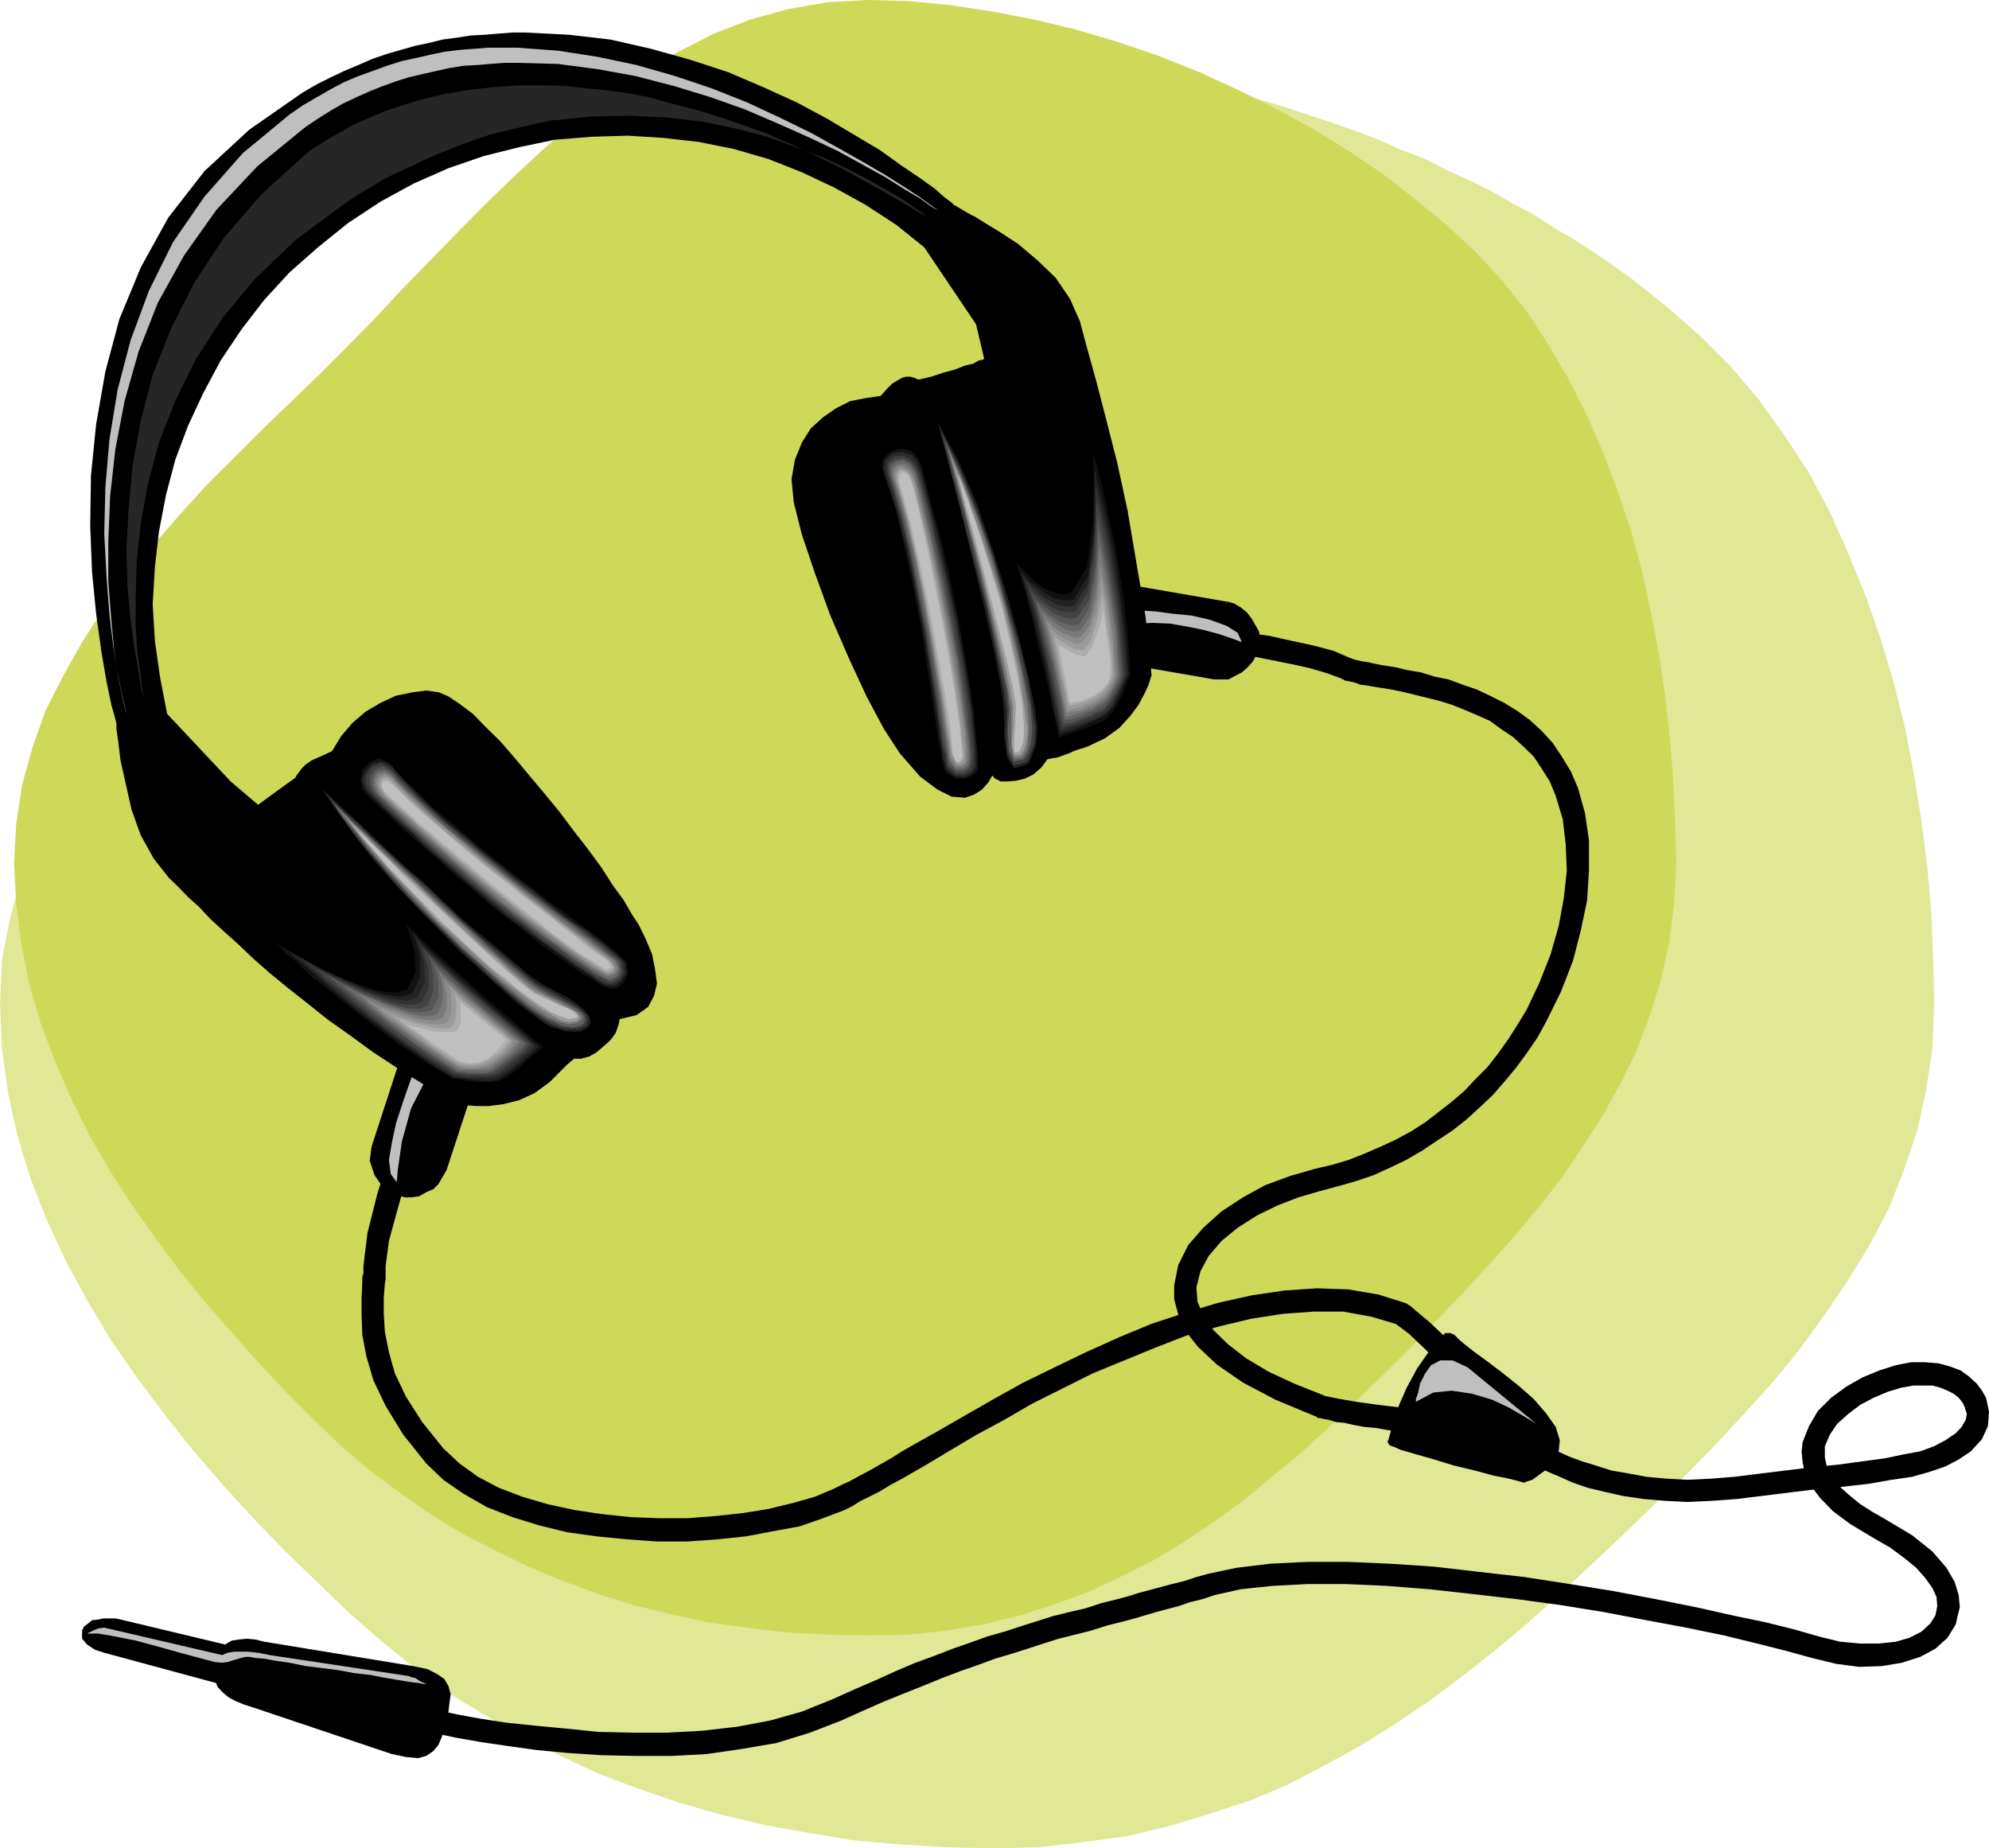 <svg height="480" viewBox="0 0 387.36 360" width="516.48" xmlns="http://www.w3.org/2000/svg"><path style="fill:#e0e896" d="m297.206 600.945 9.144-.216 8.712-1.008 8.496-1.152 8.28-2.016 7.848-2.376 7.704-2.52 7.488-3.168 7.128-3.744 6.84-3.744 6.912-4.32 6.696-4.536 6.336-4.752 6.48-5.112 6.336-5.328 6.12-5.544 6.12-5.688 6.12-5.76 6.12-5.904 6.048-5.688 5.976-6.12 5.688-6.12 5.544-6.12 5.112-6.264 4.896-6.768 4.536-6.696 4.176-6.84 3.744-7.128 2.952-7.488 2.592-7.704 1.728-7.848 1.224-8.28.36-8.496-.216-8.856-.36-8.856-.792-9.072-1.152-9.072-1.44-8.856-1.728-9.072-2.16-8.64-2.592-8.712-2.952-8.424-3.384-8.28-3.528-7.92-4.104-7.704-4.752-7.272-4.968-6.912-5.472-6.48-5.904-5.904-3.168-2.808-3.168-2.736-3.384-2.736-3.528-2.808-3.528-2.52-3.744-2.592-3.96-2.592-3.96-2.304-3.96-2.592-4.104-2.16-4.176-2.376-4.32-2.16-4.32-1.944-4.32-2.232-4.536-1.728-4.536-2.016-4.536-1.728-4.536-1.584-4.752-1.584-4.752-1.584-4.68-1.368-4.752-1.224-4.752-1.152-4.752-1.008-4.68-.936-4.752-.792-4.896-.792-4.752-.648-4.752-.36-4.752-.36-4.536-.216h-4.608l-9.288.36-8.856 1.584-8.496 2.16-8.28 2.952-8.064 3.744-7.704 4.392-7.488 4.896-7.344 5.112-7.056 5.76-6.912 5.904-6.696 6.12-6.696 6.264-6.336 6.336-6.264 6.12-6.336 6.12-6.12 5.904-6.12 5.688-6.48 5.904-6.552 5.976-6.264 6.048-6.552 6.12-6.048 6.336-6.12 6.48-5.76 6.552-5.328 6.696-4.896 7.056-4.32 7.128-3.744 7.488-2.952 7.704-2.232 8.064-1.584 8.208-.36 8.496.36 8.64 1.224 8.712 1.8 8.28 2.52 8.28 3.168 8.064 3.744 8.064 4.176 7.704 4.464 7.488 5.184 7.488 5.328 7.128 5.472 6.912 5.904 6.84 5.976 6.552 6.048 6.264 6.336 6.12 6.12 5.904 6.336 5.544 6.264 5.112 6.696 4.968 7.128 4.32 7.128 4.176 7.488 3.744 7.488 3.528 7.848 2.952 7.92 2.736 8.28 2.376 8.496 2.016 8.424 1.512 8.712 1.44 8.856.792 9.072.576z" transform="translate(-103.958 -240.945)"/><path style="fill:#ced859" d="m272.942 559.473 7.848-.144 7.488-.792 7.344-1.224 6.984-1.728 6.696-2.16 6.552-2.376 6.264-2.952 6.336-3.168 5.904-3.528 5.904-3.96 5.76-4.176 5.472-4.536 5.544-4.536 5.328-4.896 5.328-5.112 5.328-5.184 5.328-5.256 5.112-5.328 5.112-5.328 5.112-5.544 4.968-5.544 4.752-5.688 4.536-5.688 4.104-6.12 3.96-6.12 3.528-6.336 3.168-6.48 2.592-6.912 2.16-6.912 1.584-7.272.936-7.416.432-7.92-.216-8.064-.36-8.064-.648-8.28-.936-8.28-1.224-8.28-1.584-8.136-1.728-8.064-2.16-7.848-2.592-7.704-2.952-7.704-3.168-7.272-3.528-6.912-3.96-6.696-4.104-6.336-4.752-5.904-5.112-5.544-5.544-5.112-5.904-4.896-6.336-4.968-6.696-4.536-6.912-4.32-7.272-3.96-7.488-3.744-7.704-3.528-7.92-3.168-8.064-2.736-8.064-2.376-8.064-1.944-8.208-1.584-8.136-1.224-8.064-.792-8.064-.216-7.92.432-7.704 1.368-7.272 2.016-7.056 2.736-6.912 3.528-6.696 3.96-6.552 4.32-6.264 4.968-6.12 5.112-5.904 5.472-5.76 5.544-5.688 5.76-5.544 5.688-5.544 5.688-5.328 5.76-5.256 5.328-5.328 5.328-5.544 5.328-5.544 5.328-5.472 5.472-5.544 5.544-5.328 5.904-5.112 5.904-4.968 5.904-4.536 6.336-4.104 6.336-3.744 6.696-3.384 6.696-2.52 7.056-2.016 7.344-1.152 7.488-.432 7.848.432 8.064 1.008 7.632 1.512 7.704 2.232 7.704 2.736 7.272 3.168 7.272 3.528 7.128 3.96 6.912 4.32 6.696 4.752 6.696 4.68 6.336 4.968 6.12 5.328 6.048 5.112 5.76 5.328 5.688 5.328 5.328 5.328 5.112 5.544 4.752 5.904 4.32 5.904 4.176 6.12 3.744 6.48 3.312 6.48 3.168 6.768 2.808 6.84 2.52 6.912 2.16 7.344 1.8 7.272 1.584 7.488 1.008 7.704.936 7.848.432z" transform="translate(-103.958 -240.945)"/><path style="fill:#000" d="m348.182 366.729-.432 1.44-.576 1.152-.792 1.008-.936.792-1.224.576-1.152.576h-2.592l-26.208-4.536-1.368-.36-1.224-.648-.936-.72-.792-1.008-.648-1.224-.576-1.152v-2.592l.432-1.368.576-1.152.792-1.008 1.008-.792 1.152-.576 1.152-.576h2.592l26.208 4.536 1.368.36 1.224.576 1.008.792.72 1.008.648 1.152.576 1.224v1.152z" transform="translate(-103.958 -240.945)"/><path style="fill:#000" d="M340.478 373.28h2.736l1.44-.791 1.152-.576 1.152-1.008 1.008-1.152.792-1.44.432-1.584h-2.016l-.36 1.224-.432 1.008-.576.792-.792.576-1.152.576-1.008.36h-2.376zm-26.208-4.535 26.208 4.536v-2.016l-26.208-4.536z" transform="translate(-103.958 -240.945)"/><path style="fill:#000" d="M307.79 360.033v2.808l.72 1.368.648 1.152.936 1.224 1.224.936 1.368.792 1.584.432v-2.016l-1.224-.36-.936-.36-.792-.648-.576-.792-.648-1.152-.36-1.008v-2.376zm0 0h1.944zm8.64-6.48h-2.736l-1.368.792-1.224.576-1.152 1.008-1.008 1.152-.792 1.368-.36 1.584h1.944l.36-1.152.432-1.008.576-.792.792-.576 1.152-.576 1.008-.432h2.376z" transform="translate(-103.958 -240.945)"/><path style="fill:#000" d="M342.854 358.089h-.216l-26.208-4.536v1.944l26.208 4.536h-.216z" transform="translate(-103.958 -240.945)"/><path style="fill:#000" d="M349.19 366.729v-2.736l-.792-1.368-.648-1.152-.936-1.224-1.224-1.008-1.368-.792-1.368-.36-.432 1.944 1.44.432.936.36.792.648.648.792.576 1.152.36 1.008v2.304zm0 0h-2.016z" transform="translate(-103.958 -240.945)"/><path style="fill:#000" d="m337.958 367.377 2.52.36 3.528.432 3.744.576 3.96.792 3.96.792 3.528.792 3.168.936 2.16.792.576.216.792.432.792.144 1.008.216 1.152.432 1.224.144 1.152.216 1.368.216 2.232.36 2.16.432 2.376.576 2.304.576 2.376.576 2.592.792 2.52 1.008 2.376 1.008 2.592 1.152 2.16 1.584 2.376 1.584 1.944 1.8 2.016 1.944 1.584 2.376 1.584 2.52 1.152 2.808 1.368 4.536.576 4.896.216 5.112-.576 5.328-1.008 5.472-1.584 5.544-2.16 5.472-2.52 5.328-1.8 2.952-1.8 2.808-1.944 2.736-2.016 2.592-2.304 2.304-2.232 2.376-2.52 2.16-2.592 2.016-2.52 1.944-2.808 1.8-2.952 1.584-2.952 1.368-3.168 1.368-3.096 1.224-3.168.936-3.384.792-4.752 1.368-4.896 1.8-4.32 2.376-4.176 2.736-3.528 3.168-2.952 3.384-1.944 3.888-.792 3.96v2.736l.792 2.952 1.368 3.168 2.52 3.168 3.6 3.384 5.112 3.528 6.264 3.312 8.136 3.384.144.216h.432l.576.144 1.224.216 1.368.432 1.584.144 1.944.432 1.944.36 2.376.216 2.376.432 2.592.144h8.064l2.736-.144 2.592-.432 2.592-.576-1.008-4.176-4.968.792-4.896.216-5.112-.216-4.752-.576-4.176-.576-3.312-.576-2.16-.432-.792-.144h.216l-5.976-2.376-5.112-2.376-4.32-2.592-3.528-2.736-2.808-2.736-1.944-2.808-1.152-2.736-.216-2.736.792-3.168 1.584-2.952 2.52-2.952 3.168-2.592 3.744-2.376 3.96-1.944 4.104-1.584 4.176-1.224 3.528-.936 3.528-1.008 3.384-1.152 3.168-1.44 3.168-1.512 3.096-1.8 3.024-2.016 2.952-1.944 2.736-2.16 2.592-2.376 2.52-2.376 2.376-2.736 2.16-2.592 2.16-2.952 2.016-2.952 1.728-3.168 2.808-5.688 2.376-6.12 1.512-5.904 1.224-5.832.36-5.904v-5.76l-.792-5.328-1.368-4.896-1.368-3.168-1.8-2.952-1.728-2.592-2.16-2.376-2.376-2.16-2.376-1.728-2.592-1.584-2.736-1.368-2.592-1.224-2.736-.936-2.736-1.008-2.808-.576-2.52-.792-2.592-.432-2.376-.576-2.376-.36-1.152-.216-1.008-.216-.936-.216-1.008-.144-1.008-.216-.792-.216-.576-.216-.36-.144-2.808-1.224-3.744-1.008-4.32-.936-4.536-1.008-4.32-.576-3.744-.576-2.952-.432-1.584-.216z" transform="translate(-103.958 -240.945)"/><path style="fill:#bfbfbf" d="M325.862 359.889h.792l2.376.144 3.168.432 3.744.36 3.528.792 3.384 1.224 2.16 1.368.792 1.8-.576-.216-1.584-.576-2.376-.792-2.952-.792-3.168-.648-3.312-.576-3.384-.144-2.736.144-2.016.432-.936-.216v-.36l.36-.648.792-.576 1.008-.576.792-.432z" transform="translate(-103.958 -240.945)"/><path style="fill:#000" d="m181.43 472.785 1.368.36h1.224l1.368-.216 1.152-.576 1.224-.576.792-.792.792-1.152.576-1.224 8.28-25.2.36-2.592-.576-2.592-1.584-1.944-2.376-1.368-1.368-.432h-1.152l-1.368.432-1.224.36-1.152.648-.792.936-.792 1.008-.576 1.152-8.28 25.488-.432 2.52.792 2.376 1.368 1.944z" transform="translate(-103.958 -240.945)"/><path style="fill:#000" d="m188.918 468.393-.36 1.008-.792 1.008-.576.576-1.008.576-1.008.432-1.152.144h-1.224l-1.152-.36-.432 1.944 1.584.432h1.224l1.584-.216 1.368-.792 1.368-.576 1.008-1.008.792-1.368.792-1.368zm8.28-25.2-8.28 25.2 2.016.432 8.28-25.272z" transform="translate(-103.958 -240.945)"/><path style="fill:#000" d="m193.886 435.92 1.944 1.153 1.368 1.584.432 2.16-.432 2.376 2.016.36.36-2.736-.792-2.952-1.728-2.376-2.808-1.584z" transform="translate(-103.958 -240.945)"/><path style="fill:#000" d="m193.886 435.92.144-1.007.216-1.008z" transform="translate(-103.958 -240.945)"/><path style="fill:#000" d="m186.542 439.233.432-1.008.792-.72.576-.792 1.008-.432.936-.36 1.224-.432h1.152l1.224.432.36-2.016-1.584-.36h-1.152l-1.584.36-1.368.432-1.368.792-1.008 1.152-.792 1.224-.792 1.368zm-8.28 25.416 8.28-25.416-1.944-.36-8.28 25.416z" transform="translate(-103.958 -240.945)"/><path style="fill:#000" d="m181.646 471.777-1.944-1.152-1.224-1.584-.576-2.016.36-2.376-1.944-.36-.36 2.736.936 2.808 1.584 2.304 2.736 1.584z" transform="translate(-103.958 -240.945)"/><path style="fill:#000" d="m181.646 471.777-.216 1.008-.216.936z" transform="translate(-103.958 -240.945)"/><path style="fill:#000" d="m180.494 463.857-1.008 3.168-2.016 6.336-1.944 7.704-.792 6.48v1.368l-.216.792v1.008l-.144 2.952v3.312l.144 3.96.792 4.176 1.368 4.68 2.376 4.968 3.384 5.544 4.536 5.688 3.312 3.168 3.96 2.736 4.536 2.592 4.968 1.944 5.112 1.584 5.544 1.368 5.688.792 5.904.576 5.904.432h5.904l5.976-.432 5.472-.576 5.328-1.008 5.112-.936 4.536-1.584 4.176-1.584 1.584-.792 1.584-1.008 1.944-.936 1.944-1.008 2.016-1.224 2.16-1.152 2.376-1.368 2.376-1.368 4.68-2.808 4.968-2.952 5.472-2.952 5.472-3.168 5.904-2.952 5.904-2.952 6.12-2.52 6.336-2.592 6.12-2.376 6.336-1.728 6.048-1.44 6.12-.936 5.904-.432h5.76l5.544 1.008 5.328 1.584-.648-.216 2.592 1.944 2.952 2.808 3.384 3.312 3.312 3.6 3.168 3.888 2.52 3.96 1.584 3.96.648 3.528 4.32.216-.792-5.112-2.376-5.328-3.384-4.968-3.888-4.68-3.96-4.176-3.528-3.312-2.592-2.16-1.152-1.008-.432-.216-.216-.216-5.472-1.728-5.904-1.008-6.12-.216-6.336.432-6.336.936-6.48 1.44-6.48 1.944-6.552 2.16-6.264 2.592-6.552 2.952-6.12 2.952-6.048 2.952-5.688 3.168-5.544 3.168-5.112 2.952-4.896 2.736-2.376 1.368-2.16 1.368-2.16 1.224-2.016 1.152-1.944 1.008-1.8 1.008-1.584.72-1.584.792-3.744 1.584-4.32 1.224-4.752 1.152-4.896.792-5.328.576-5.544.432h-5.472l-5.544-.216-5.544-.576-5.328-.792-5.328-1.152-4.896-1.44-4.536-1.728-4.104-2.16-3.6-2.592-3.168-2.952-4.104-5.112-3.168-4.968-2.16-4.536-1.152-4.104-.792-3.96-.216-3.528v-3.168l.216-2.736.144-.792v-2.592l.648-4.896 1.728-6.336 1.8-6.336 1.584-4.536z" transform="translate(-103.958 -240.945)"/><path style="fill:#bfbfbf" d="m184.382 450.249-.36.792-.792 2.232-1.008 2.952-1.152 3.528-.792 3.744-.576 3.384.36 2.736 1.152 1.584.216-2.376.792-5.544 1.8-6.48 2.736-5.328 1.224-1.584.36-.792-.36-.36-.648.144-.936.432-1.008.36-.792.432z" transform="translate(-103.958 -240.945)"/><path style="fill:#000" d="m294.038 304.089 1.584 6.696-.216.216-.792.144-1.152.648-1.584.36-2.016.792-2.16.576-2.376.792-2.52.576-.792-.36-.792-.216h-.792l-.792.216-1.008.576-.936.576-1.008 1.008-1.224 1.368-2.952.432-2.952.576-2.736 1.368-2.592 1.8-2.376 2.16-1.728 2.736-1.368 3.384-.648 3.744.432 4.536 1.584 6.264 2.52 7.488 3.024 8.28 3.528 8.136 3.528 7.632 3.384 6.336 3.096 4.752 3.96 4.536 3.384 2.52 2.736 1.368 2.592.216 1.728-.576 1.584-1.008 1.224-1.368.792-1.368.504.576 1.152.576h1.368l1.584-.144 1.8-.432 1.584-.792 1.584-1.368 1.152-1.584 1.008-.216 1.008-.144 1.152-.432 1.008-.36.936-.432 1.008-.36.792-.216 1.008-.36 3.312-1.584 2.808-2.016 2.16-2.376 1.584-2.16 1.152-2.16.792-1.728.432-1.44.144-.36-1.152-11.232-1.8-10.656-1.728-10.224-2.016-9.288-2.16-8.496-1.944-7.488-1.8-6.48-1.368-5.112-1.944-4.392-2.808-4.104-3.528-3.384-3.744-3.168-3.528-2.304-2.952-1.8-1.944-1.224-.792-.36-3.312-1.944-.432-.432-1.368-1.008-1.944-1.728-3.024-2.16-3.528-2.376-4.104-2.952-4.968-2.952-5.328-3.168-5.904-3.168-6.48-2.952-6.912-2.952-7.272-2.376-7.704-2.16-7.92-1.8-8.064-.936-8.496-.432h-2.52l-2.808.216-2.52.216-2.808.144-2.736.432-2.736.36-2.592.648-2.736.576-2.808.792-2.736.792-2.736.936-2.808 1.224-2.736 1.152-2.592 1.224-2.736 1.368-2.736 1.584-10.44 7.272-8.712 8.064-7.056 9.072L131.39 293l-4.176 10.08-2.736 10.224-1.8 10.296-1.008 10.008-.144 9.72.36 9.072.792 8.064 1.008 7.272 1.008 5.904.936 4.536.792 2.808.216.936v1.008l.36 2.592.432 3.528 1.008 4.536 1.152 5.112 1.8 4.968 2.52 4.536 2.952 3.744 1.8 1.728 1.944 2.016 2.16 1.944 2.232 2.376 2.52 2.304 2.808 2.52 2.952 2.808 3.096 2.736 3.6 2.952 3.744 2.952 3.96 3.168 4.464 3.168 4.536 3.312 5.184 3.384 5.328 3.312 5.688 3.384h.432l1.368.216 1.944.144h2.592l2.736-.36 3.168-.792 2.952-1.368 2.952-2.16 1.008-1.008 1.152-1.152 1.224-1.224 1.368-1.152h1.368l1.584-.432 1.368-.792 1.368-1.152 1.368-1.224 1.008-1.368.576-1.584.216-1.152 3.312-.792 2.232-1.584 1.152-2.16.576-2.376-.36-2.736-.576-2.952-1.224-2.952-1.368-2.808-1.368-2.088-1.584-2.736-2.16-2.952-2.16-3.384-2.592-3.528-2.736-3.528-2.808-3.744-2.952-3.6-2.952-3.528-2.952-3.528-2.736-3.168-2.808-2.736-2.52-2.592-2.592-1.944-2.16-1.44-1.8-.792-2.52-.36-2.736.36-3.168.648-2.952 1.368-2.952 1.728-2.592 2.232-2.16 2.52-1.8 2.952-2.16 1.008-1.8.792-1.152.792-.792.792-.576.792-.432.576-.144.216v.144l-7.344 5.328-5.328-4.536-12.384-13.176-1.368-7.128-1.008-7.056-.432-7.128.432-7.272.792-6.912 1.368-7.128 1.8-6.84 2.52-6.696 2.952-6.336 3.384-6.336 4.104-6.12 4.392-5.688 4.896-5.328 5.544-4.896 5.904-4.752 6.336-4.176 6.48-3.528 6.696-2.952 6.912-2.376 6.912-1.728 6.912-1.44 7.056-.576 7.128-.216 6.912.432 6.912.792 6.84 1.368 6.696 1.944 6.552 2.592 6.264 2.952 6.12 3.384 5.976 3.888 5.472 4.392zm80.136 217.728.216-.576.432-1.584.576-2.376 1.152-2.952 1.368-3.096 2.016-3.744 2.52-3.6 2.952-3.312h1.008l.792.36 1.008 1.008.936.792 2.016 1.584 2.376 1.728 2.952 2.232 3.168 2.52 2.952 2.592 2.376 2.736 1.944 2.736.792 2.592-.216 2.16-.792 1.944-1.368 1.44-1.584 1.152-1.368 1.008-1.152.36-.432.216-.792-.216-2.16-.576-2.952-.576-3.744-1.008-4.176-1.008-3.744-1.152-3.528-1.008-2.736-.792-.432-.144-.936-.432-1.008-.36z" transform="translate(-103.958 -240.945)"/><path style="fill:#000" d="m154.646 422.673.216.216.576.576.792.792 1.152 1.008 1.368 1.368 2.016 1.8 1.944 1.728 2.376 2.016 2.592 2.16 2.736 2.16 3.168 2.376 3.312 2.52 3.384 2.592 3.744 2.376 3.96 2.52 3.888 2.592h.432l1.008.216 1.368.144 1.728.216h3.6l1.368-.216 1.152-.36 1.008-.576 1.152-1.008 1.44-1.152 1.152-1.008 1.152-1.008 1.008-.936.576-.648.216-.144-1.008-.792-2.736-2.592-4.176-3.384-4.68-4.104-4.968-4.32-4.536-4.176-3.744-3.528-2.376-2.52.648 1.512 1.152 3.6.432 4.536-1.8 3.744-2.376.72-3.744-.576-4.32-1.368-4.752-2.16-4.536-2.16-3.96-2.16-2.736-1.8z" transform="translate(-103.958 -240.945)"/><path style="fill:#111" d="m157.166 424.257.216.216.432.36.936.792 1.008 1.224 1.584 1.152 1.584 1.584 1.944 1.8 2.376 1.728 2.376 2.016 2.736 2.16 2.808 2.16 3.096 2.376 3.168 2.376 3.384 2.304 3.528 2.232 3.744 2.304h.432l.936.216 1.368.216 1.584.216h3.384l1.368-.216 1.008-.432.936-.576 1.008-.792 1.224-.936 1.152-1.224 1.152-1.008 1.008-.72.576-.648.432-.36-1.008-.792-2.52-2.16-3.816-3.384-4.536-3.744-4.464-4.104-4.392-3.96-3.528-3.384-2.376-2.304.576 1.368 1.008 3.528.36 4.32-1.728 3.528-2.16.648-3.6-.432-4.104-1.368-4.32-1.8-4.392-2.16-3.528-1.944-2.736-1.584z" transform="translate(-103.958 -240.945)"/><path style="fill:#232323" d="m159.758 425.84.216.217.36.36.792.792 1.224 1.008 1.368 1.152 1.584 1.368 1.728 1.584 2.16 1.8 2.376 1.944 2.376 2.016 2.736 1.944 2.808 2.16 2.952 2.16 3.168 2.16 3.168 2.232 3.312 1.944.576.216h.792l1.368.144 1.44.216 1.512.216h1.584l1.224-.216 1.008-.36.72-.648 1.224-.72 1.152-1.008 1.224-1.008.936-.792 1.008-.936.576-.648.432-.36-1.008-.792-2.376-2.16-3.528-2.952-4.176-3.6-4.32-3.888-3.96-3.6-3.312-3.096-1.944-2.232.576 1.44.936 3.312v3.96l-1.512 3.312-2.232.648-3.096-.432-3.744-1.152-4.176-1.8-3.96-1.8-3.528-1.944-2.592-1.368z" transform="translate(-103.958 -240.945)"/><path style="fill:#333" d="m162.35 427.425.576.576 1.728 1.584 2.808 2.592 3.744 3.096 4.536 3.6 5.112 3.888 5.544 3.96 5.904 3.744h.576l.792.216 1.368.216h4.176l1.152-.216.792-.216.792-.576 1.008-.576.936-.792 1.224-1.008 1.008-1.008.936-.72.576-.648.432-.576-.792-.792-2.376-1.944-3.312-2.808-3.816-3.312-4.104-3.528-3.744-3.384-2.952-2.736-1.8-2.016.576 1.368.792 3.024.216 3.744-1.584 3.096-1.944.648-2.952-.432-3.6-1.008-3.744-1.512-3.744-1.8-3.312-1.584-2.376-1.368z" transform="translate(-103.958 -240.945)"/><path style="fill:#444" d="m165.086 429.225.576.576 1.584 1.584 2.736 2.16 3.384 2.952 4.104 3.312 4.536 3.384 5.184 3.528 5.328 3.384h.576l.936.144 1.008.216h3.96l1.008-.216.792-.144.576-.432.936-.792 1.008-.792 1.008-.792 1.008-.792.936-.72.576-.792.648-.648-.792-.576-2.16-1.944-2.952-2.592-3.816-3.168-3.744-3.096-3.312-3.168-2.736-2.592-1.8-1.8.36 1.224.792 2.952.216 3.528-1.368 2.952-1.8.648-2.736-.216-3.168-1.008-3.528-1.368-3.528-1.584-3.024-1.368-2.16-1.224z" transform="translate(-103.958 -240.945)"/><path style="fill:#565656" d="m167.678 430.737.576.648 1.584 1.368 2.52 2.16 3.168 2.592 3.744 2.952 4.32 3.096 4.392 3.168 4.68 2.952.648.216h.936l1.008.216h3.312l1.008-.216.576-.216.648-.36.792-.576.936-.648 1.008-.792 1.008-.792.936-.72.648-.792.576-.792-.792-.648-2.016-1.728-2.736-2.376-3.384-2.736-3.312-3.024-3.168-2.952-2.52-2.16-1.44-1.584.432 1.224.576 2.736v3.168l-1.152 2.736-1.584.648-2.592-.216-2.952-.792-3.168-1.224-3.312-1.368-2.808-1.368-1.944-1.152z" transform="translate(-103.958 -240.945)"/><path style="fill:#686868" d="m170.198 432.32.576.433 1.368 1.368 2.376 1.944 2.952 2.376 3.6 2.808 3.744 2.952 4.104 2.736 3.96 2.592.576.144h1.008l1.008.216h2.952l.792-.216.576-.144.576-.432.792-.576.792-.576 1.008-.648.792-.792.936-.72.792-.792.648-.792-.648-.648-1.944-1.584-2.592-2.16-3.168-2.52-3.096-2.808-2.808-2.52-2.376-2.16-1.152-1.368.432 1.152.576 2.592v3.096l-1.224 2.376-1.584.432h-2.16l-2.736-.792-2.952-1.008-2.952-1.152-2.592-1.224-1.944-.936z" transform="translate(-103.958 -240.945)"/><path style="fill:#7a7a7a" d="m172.79 433.905.576.432 1.368 1.152 2.16 2.016 2.808 2.16 3.096 2.304 3.384 2.592 3.528 2.376 3.384 2.16.576.216h5.328l.36-.216.432-.216.576-.576.792-.36 1.008-.792.792-.648.936-.72.792-1.008.648-.792-.648-.576-1.728-1.44-2.376-1.944-2.592-2.376-2.952-2.376-2.52-2.304-2.016-1.8-1.152-1.224.36 1.008.432 2.376v2.952l-1.008 2.16-1.368.432h-2.016l-2.304-.648-2.808-.936-2.52-1.008-2.376-1.008-2.016-.792z" transform="translate(-103.958 -240.945)"/><path style="fill:#8c8c8c" d="m175.31 435.705.432.36 1.368 1.008 1.944 1.8 2.592 1.728 2.736 2.16 3.168 2.232 2.952 1.944 2.808 1.8 1.368.36h1.728l1.584-.216 1.008-.144 1.008-.648 1.368-.936 1.728-1.368 1.584-2.016-.576-.36-1.584-1.44-2.16-1.728-2.376-2.016-2.52-2.16-2.376-1.944-1.8-1.584-1.008-1.008.216 1.008.432 2.16v2.592l-.792 1.944-1.224.432h-1.728l-2.232-.432-2.304-.792-2.376-.792-2.16-.792-1.8-.792z" transform="translate(-103.958 -240.945)"/><path style="fill:#9b9b9b" d="m177.902 437.289.36.36 1.44 1.008 1.728 1.368 2.376 1.8 2.592 1.944 2.52 1.8 2.376 1.728 2.16 1.224 1.368.216h1.584l1.368-.216.648-.216.792-.36 1.368-.792 1.728-1.368 1.584-2.016-.576-.36-1.152-1.224-2.016-1.584-2.16-1.944-2.376-1.8-1.944-1.728-1.368-1.44-.792-.72.216.72.144 2.232v2.304l-.792 1.8-.936.432h-1.584l-2.016-.216-1.944-.576-2.16-.648-1.944-.792-1.584-.576z" transform="translate(-103.958 -240.945)"/><path style="fill:#adadad" d="m180.638 438.873.432.36 1.152.792 1.584 1.368 2.16 1.368 2.016 1.8 2.16 1.368 1.944 1.368 1.368.792 1.584.216h1.368l1.224-.216.36-.144.576-.216 1.224-.792 1.8-1.152 1.728-2.232-.36-.36-1.224-1.008-1.728-1.368-2.016-1.584-1.944-1.728-1.8-1.44-1.152-.936-.576-.648.144.792.216 1.8-.216 2.16-.576 1.584-.792.432h-1.368l-1.584-.216-1.944-.432-1.8-.36-1.584-.576-1.368-.432z" transform="translate(-103.958 -240.945)"/><path style="fill:#bfbfbf" d="m183.23 440.457.36.36 1.008.576 1.584 1.224 1.8 1.368 1.728 1.152 1.8 1.224 1.368.936.792.432 1.584.36 1.368-.144h.792l.216-.216.36-.216 1.224-.576 1.584-1.368 1.728-2.16-9.072-7.344.216.792v3.383l-.576 1.368-.792.36h-2.376l-1.584-.144-1.584-.432-1.368-.36-1.152-.216z" transform="translate(-103.958 -240.945)"/><path style="fill:#000" d="M217.358 442.185h-.216l-.432.216h-1.728l-1.008-.216-1.368-.216-1.368-.36-1.584-.792-1.008-.792-1.584-1.152-2.16-1.8-2.376-2.16-2.952-2.592-2.952-2.736-3.312-3.168-3.384-3.528-3.528-3.456-3.6-3.6-3.312-3.888-3.384-3.744-3.168-3.816-2.952-3.744-2.304-3.744-2.232-3.528.432.432 1.368 1.152 1.944 1.944 2.592 2.376 3.168 2.808 3.312 3.096 3.744 3.6 3.96 3.528 3.96 3.528 3.96 3.6 3.888 3.24 3.6 3.168 3.168 2.592 2.736 2.16 2.16 1.584 1.368.792 2.16.936 2.16 1.224 1.8 1.152 1.584 1.368.792 1.224.36 1.368-.792 1.008z" transform="translate(-103.958 -240.945)"/><path style="fill:#212121" d="M217.142 441.825h-.576l-.648.144-.936-.144h-1.008l-1.152-.432-1.44-.36-1.368-.792-1.152-.792-1.8-1.368-2.16-1.584-2.376-2.16-2.736-2.376-2.952-2.736-3.384-3.024-3.168-3.312-3.312-3.312-3.384-3.528-3.312-3.528-3.168-3.6-2.952-3.744-2.736-3.744-2.592-3.528-2.16-3.312.36.36 1.224 1.152 1.944 1.8 2.592 2.376 2.952 2.736 3.312 3.168 3.6 3.384 3.888 3.312 3.744 3.6 3.744 3.528 3.744 3.096 3.6 2.952 2.952 2.52 2.52 2.16 2.232 1.584 1.368.792 1.944 1.008 2.16 1.152 1.8 1.224 1.368 1.152 1.008 1.224.36 1.152-.576 1.008z" transform="translate(-103.958 -240.945)"/><path style="fill:#3f3f3f" d="M216.926 441.249h-.216l-.36.144h-1.368l-1.008-.144-1.152-.216-1.224-.432-1.368-.792-1.368-.936-1.8-1.224-2.16-1.728-2.376-2.016-2.736-2.376-2.952-2.736-2.952-2.736-3.168-3.168-3.168-3.096-3.312-3.312-3.168-3.384-2.952-3.528-2.952-3.384-2.808-3.528-2.376-3.384-2.16-3.312.432.36 1.152 1.224 1.8 1.728 2.52 2.16 2.808 2.808 3.312 2.952 3.384 3.168 3.744 3.312 3.744 3.528 3.528 3.384 3.528 3.096 3.384 2.736 2.952 2.592 2.376 1.944 1.944 1.584 1.44.792 1.944 1.008 1.944 1.152 1.8 1.008 1.584 1.152 1.008 1.008.36 1.008-.36.936z" transform="translate(-103.958 -240.945)"/><path style="fill:#606060" d="M216.71 440.817h-.36l-.576.216h-.792l-1.008-.216-1.008-.216-1.152-.576-1.368-.576-1.584-1.008-2.016-1.368-2.16-1.8-2.376-1.944-2.52-2.376-2.736-2.52-3.024-2.592-2.952-2.952-3.096-3.096-3.024-2.952-2.952-3.384-2.952-3.096-2.952-3.384-2.52-3.312-2.592-3.168-2.16-3.168.36.36 1.224 1.008 1.728 1.8 2.376 2.16 2.808 2.52 3.168 3.024 3.312 3.096 3.528 3.384 3.6 3.168 3.528 3.24 3.312 2.952 3.168 2.952 2.952 2.376 2.376 2.016 2.016 1.584 1.152.72 1.8 1.008 1.944 1.008 1.8 1.008 1.368.792 1.152.936.432 1.008-.216.792z" transform="translate(-103.958 -240.945)"/><path style="fill:#7f7f7f" d="M216.35 440.24h-.432l-1.152.217-1.8-.432-2.376-1.008-1.728-1.152-2.016-1.368-2.16-1.8-2.376-1.944-2.52-2.16-2.736-2.376-2.808-2.592-2.736-2.736-2.952-2.88-2.808-2.952-2.952-2.952-2.736-3.168-2.736-2.952-2.592-3.168-2.376-3.168-2.376-2.952.432.432 1.152.936 1.584 1.584 2.376 2.16 2.592 2.592 2.952 2.736 3.312 3.168 3.384 3.168 3.312 3.168 3.6 3.024 3.096 3.024 3.168 2.736 2.592 2.376 2.376 1.944 1.728 1.368 1.224.792 1.728 1.008 1.8.792 1.8 1.008 1.368.792 1.152.72.648.792-.216.648z" transform="translate(-103.958 -240.945)"/><path style="fill:#9e9e9e" d="M216.134 439.809h-.36l-1.008.216-1.584-.36-2.16-1.224-1.944-1.152-2.232-1.584-2.16-1.8-2.376-1.728-2.52-2.232-2.592-2.304-2.52-2.376-2.808-2.592-2.736-2.448-2.592-2.808-2.736-2.952-2.736-2.736-2.592-2.952-2.52-2.952-2.376-2.808-2.376-2.952.36.432 1.008.936 1.8 1.584 1.944 2.016 2.592 2.52 2.952 2.808 3.096 2.736 3.168 3.168 3.384 3.168 3.168 2.88 3.096 2.952 3.024 2.52 2.52 2.376 2.16 1.8 1.584 1.368 1.224.792 1.728.792 1.8 1.008 1.584.792 1.584.792 1.152.576.576.792v.576z" transform="translate(-103.958 -240.945)"/><path style="fill:#bfbfbf" d="M215.918 439.233h-.144l-1.008.216-1.368-.432-2.16-.936-2.16-1.368-2.232-1.584-2.16-1.584-2.376-2.016-2.52-1.944-2.376-2.16-2.592-2.376-2.52-2.376-2.592-2.448-2.52-2.592-2.592-2.592-2.592-2.736-2.52-2.592-2.376-2.736-2.376-2.736-2.376-2.808.432.432.936 1.008 1.584 1.368 2.016 1.944 2.52 2.376 2.592 2.736 2.952 2.808 3.168 2.952 3.168 2.952 3.096 2.88 2.952 2.736 2.808 2.592 2.52 2.16 2.016 1.8 1.728 1.368 1.008.792 1.584.792 1.8.792 1.584.792 1.584.576 1.152.576.576.576.432.432z" transform="translate(-103.958 -240.945)"/><path style="fill:#000" d="m223.838 433.905.576-.36 1.224-1.008.936-1.584v-2.52l-.36-.432-1.224-1.152-1.728-1.44-2.16-1.728-.432-.216-1.008-.792-1.368-1.008-2.16-1.44-2.376-1.8-2.736-1.944-3.168-2.376-3.168-2.592-3.312-2.592-3.384-2.736-3.312-2.736-3.384-2.808-3.168-2.736-2.736-2.736-2.592-2.592-2.16-2.376-.36-.576-1.008-1.008-1.8-.576-1.944.792-1.584 1.8-.576 1.728.576 2.016 1.368 1.728.792.648 1.224 1.152 1.584 1.368 1.944 2.016 2.376 2.16 2.52 2.376 3.024 2.52 3.096 2.808 3.168 2.736 3.528 2.952 3.6 2.952 3.744 2.88 3.744 2.736 3.744 2.808 3.744 2.376 3.528 2.376.432.144.936.576 1.008.432z" transform="translate(-103.958 -240.945)"/><path style="fill:#141414" d="m223.622 433.545.576-.216 1.224-1.008.792-1.584-.216-2.304-.36-.432-1.224-1.152-1.584-1.44-2.16-1.728-.36-.216-1.008-.792-1.368-1.008-2.016-1.44-2.304-1.8-2.808-1.944-2.952-2.376-3.168-2.376-3.312-2.592-3.384-2.736-3.312-2.736-3.168-2.808-3.168-2.52-2.736-2.808-2.592-2.376-2.16-2.304-.36-.648-1.224-.936-1.584-.648-1.728.792-1.44 1.584-.36 1.8.36 1.8 1.44 1.728.72.576 1.224 1.224 1.584 1.368 1.728 1.8 2.376 2.16 2.592 2.16 2.952 2.592 2.952 2.736 3.384 2.736 3.312 2.952 3.528 2.808 3.6 2.664 3.528 2.952 3.744 2.592 3.528 2.52 3.6 2.16.36.216 1.008.576 1.152.432z" transform="translate(-103.958 -240.945)"/><path style="fill:#2b2b2b" d="m223.406 432.969.648-.216.936-.792.792-1.368-.144-2.16-.432-.432-1.152-1.152-1.8-1.44-2.16-1.728-.432-.216-.792-.792-1.512-1.008-2.016-1.296-2.376-1.728-2.52-2.016-2.952-2.376-3.168-2.304-3.168-2.592-3.384-2.592-3.096-2.736-3.384-2.736-2.952-2.592-2.736-2.736-2.376-2.376-2.16-2.376-.432-.576-.936-.792-1.584-.576-1.8.576-1.368 1.584-.432 1.584.648 1.728 1.512 1.584.648.576 1.152 1.224 1.584 1.368 1.8 1.8 2.376 1.944 2.304 2.376 2.808 2.376 3.168 2.736 3.096 2.592 3.168 2.736L202.31 419l3.6 2.664 3.528 2.592 3.528 2.592 3.6 2.52 3.312 2.16.432.432.936.576 1.224.432z" transform="translate(-103.958 -240.945)"/><path style="fill:#3f3f3f" d="m223.262 432.537.576-.216 1.008-.792.576-1.152-.432-2.16-.36-.432-1.224-.936-1.728-1.584-2.16-1.584-.432-.216-.792-.792-1.584-1.008-1.728-1.296-2.376-1.728-2.592-2.016-2.952-2.16-2.952-2.376-3.168-2.52-3.168-2.592-3.312-2.736-3.168-2.592-2.952-2.736-2.736-2.376-2.376-2.592-2.16-2.16-.432-.576-.936-.792-1.584-.792-1.584.576-1.224 1.584-.144 1.584.792 1.584 1.368 1.584.792.576.936 1.224 1.584 1.368 1.8 1.584 2.16 1.944 2.592 2.376 2.736 2.376 2.952 2.52 2.952 2.592 3.384 2.736 3.312 2.808 3.384 2.448 3.312 2.808 3.6 2.52 3.312 2.376 3.384 2.16.36.432 1.224.576 1.152.576z" transform="translate(-103.958 -240.945)"/><path style="fill:#545454" d="m222.83 432.177.576-.216 1.008-.576.576-1.224-.36-1.944-.432-.432-1.368-.936-1.728-1.584-2.016-1.584-.36-.216-.792-.576-1.368-1.224-2.016-1.296-2.16-1.584-2.52-1.944-3.024-2.16-2.952-2.376-3.096-2.592-3.168-2.52-3.168-2.592-2.952-2.52-2.952-2.592-2.808-2.592-2.304-2.304-2.232-2.232-.36-.576-1.008-.792-1.368-.792-1.584.648-.936 1.368v1.368l.72 1.584 1.44 1.584.576.576 1.152 1.008 1.368 1.368 1.8 1.728 2.16 1.8 2.376 2.16 2.592 2.376 2.952 2.376 2.952 2.52 3.168 2.808 3.312 2.52 3.168 2.592 3.528 2.664 3.384 2.376 3.168 2.376 3.312 2.16.432.432 1.152.576 1.224.576z" transform="translate(-103.958 -240.945)"/><path style="fill:#6b6b6b" d="m222.686 431.745.576-.216.792-.36.576-1.224-.576-1.728-.432-.432-1.368-.936-1.8-1.584-1.944-1.584-.36-.216-.792-.576-1.44-1.224-1.728-1.296-2.16-1.584-2.592-1.944-2.736-2.16-2.952-2.16-3.168-2.592-2.952-2.376-3.168-2.52-3.168-2.592-2.736-2.52-2.808-2.592-2.304-2.16-2.232-2.16-.36-.648-1.008-.936-1.152-.576-1.368.36-.792 1.368v1.368l.792 1.584 1.584 1.368.576.648 1.008.936 1.512 1.44 1.584 1.512 2.16 1.8 2.376 2.16 2.592 2.16 2.736 2.376 2.952 2.592 2.952 2.52 3.168 2.592 3.384 2.592 3.168 2.448 3.312 2.376 3.168 2.376 3.168 2.16.36.36 1.224.648 1.368.792z" transform="translate(-103.958 -240.945)"/><path style="fill:#7f7f7f" d="m222.47 431.169.36-.216 1.008-.36.576-1.008-.792-1.584-.576-.36-1.152-1.008-2.016-1.368-1.944-1.584-.432-.216-.792-.576-1.368-1.008-1.728-1.296-2.232-1.8-2.304-1.728-2.808-2.16-2.736-2.232-3.168-2.52-2.952-2.376-2.952-2.592-3.168-2.52-2.736-2.376-2.592-2.592-2.52-2.16-2.016-2.16-.36-.36-1.008-1.008-1.152-.576-1.44.36-.576 1.224.216 1.152.792 1.584 1.584 1.368.576.576 1.152 1.008 1.44 1.224 1.584 1.512 1.944 1.8 2.376 1.944 2.52 2.232 2.592 2.304 2.952 2.376 2.952 2.592 2.952 2.52 3.168 2.376 3.168 2.52 3.168 2.376 3.096 2.16 3.168 2.16.576.432 1.224.72 1.368.792z" transform="translate(-103.958 -240.945)"/><path style="fill:#939393" d="M222.254 430.737h.432l.936-.36.216-.792-.792-1.584-.576-.36-1.224-1.008-1.728-1.368-2.016-1.584-.144-.216-1.008-.576-1.224-1.008-1.728-1.296-2.16-1.584-2.376-1.944-2.736-2.016-2.808-2.376-2.952-2.304-2.952-2.376-2.952-2.376-2.952-2.592-2.736-2.376-2.808-2.304-2.376-2.376-1.944-2.016-.432-.36-.936-1.008-1.224-.792-1.152.432-.576 1.152.36 1.224 1.008 1.368 1.584 1.368.576.576 1.008 1.008 1.368 1.152 1.584 1.368 1.944 1.8 2.16 1.944 2.592 2.232 2.52 2.16 2.808 2.376 2.952 2.304 2.952 2.376 2.952 2.592 3.168 2.304 3.168 2.376 2.952 2.16 2.952 2.16.576.36 1.152.792 1.44.792z" transform="translate(-103.958 -240.945)"/><path style="fill:#aaa" d="M222.038 430.377h.432l.792-.432.36-.576-.936-1.368-.648-.36-1.368-1.008-1.8-1.368-1.944-1.584-.216-.216-.936-.576-1.224-1.008-1.728-1.296-2.016-1.584-2.376-1.8-2.52-1.944-2.808-2.376-2.952-2.16-2.952-2.376-2.952-2.52-2.952-2.376-2.736-2.376-2.592-2.376-2.376-2.16-1.944-1.944-.432-.432-.936-1.008-1.008-.792-1.008.216-.36 1.008.36 1.152 1.008 1.368 1.584 1.44.576.576 1.008.792 1.368 1.152 1.584 1.584 1.944 1.584 2.16 1.944 2.376 2.016 2.592 2.16 2.592 2.16 2.736 2.376 2.952 2.376 2.952 2.376 2.952 2.304 2.952 2.16 2.952 2.304 2.952 2.016.648.36 1.152.792 1.584 1.008z" transform="translate(-103.958 -240.945)"/><path style="fill:#bfbfbf" d="M221.894 429.8h.36l.576-.215.216-.36-1.008-1.44-.576-.36-1.368-.792-1.8-1.368-1.944-1.584-.216-.216-.792-.576-1.368-1.008-1.584-1.296-1.944-1.584-2.376-1.8-2.592-1.944-2.52-2.16-2.952-2.16-2.808-2.376-2.952-2.376-2.736-2.376-2.736-2.376-2.592-2.16-2.376-2.16-1.944-1.944-.432-.432-.936-.936-1.224-.792-.792.144-.216 1.008.648 1.008 1.152 1.152 1.584 1.368.576.648 1.008.792 1.152 1.152 1.584 1.368 2.016 1.584 1.944 1.8 2.376 1.944 2.376 1.944 2.736 2.376 2.592 2.16 2.952 2.376 2.736 2.16 2.952 2.376 2.736 2.304 3.024 2.16 2.736 2.016.576.36 1.368.792 1.584 1.008z" transform="translate(-103.958 -240.945)"/><path style="fill:#000" d="m316.646 325.977.144.936.792 2.808 1.224 4.104 1.152 5.76 1.368 6.84 1.224 7.92 1.152 8.64.648 9.288-.432 1.224-1.152 2.952-1.584 3.096-1.8 2.016-1.152.576-1.44.576-1.368.576-1.584.648-1.512.576-1.224.36-.792.216-.36.216-.216-1.368-.792-3.6-1.152-5.112-1.44-5.904-1.368-6.48-1.584-5.904-1.368-4.968-1.152-3.312.144.36.792 1.008 1.224 1.152 1.584 1.584 1.728 1.224 2.016.936 1.944.576 2.16-.36 3.168-5.328 1.152-9.648.216-9.504z" transform="translate(-103.958 -240.945)"/><path style="fill:#111" d="m316.79 328.929.216.936.792 2.592 1.008 3.96 1.152 5.472 1.368 6.552 1.224 7.272 1.008 8.064.576 8.496-.576 1.224-1.008 2.736-1.584 2.952-1.584 1.8-1.008.576-1.368.576-1.368.576-1.584.576-1.368.432-1.152.36-1.008.432h-.432l-.144-1.224-.792-3.312-1.008-4.968-1.368-5.688-1.368-5.904-1.368-5.544-1.224-4.536-1.152-3.168.144.432.792.792 1.224 1.152 1.368 1.44 1.8 1.368 1.728.792 2.016.576 1.944-.432 2.952-4.896 1.152-8.856.216-9.072z" transform="translate(-103.958 -240.945)"/><path style="fill:#232323" d="m317.006 332.097.216.792.576 2.52 1.008 3.744 1.152 5.112 1.224 5.904.936 6.912 1.008 7.488.576 7.704-.576 1.224-1.008 2.52-1.368 2.592-1.584 1.728-.936.432-1.224.576-1.368.576-1.368.648-1.368.576-1.224.36-.792.216-.576.216-.216-1.224-.792-3.168-.792-4.536-1.152-5.256-1.368-5.544-1.368-5.328-1.224-4.32-.936-2.808.144.432.792.792 1.008 1.152 1.584 1.224 1.584 1.152 1.728 1.008 2.016.36 1.728-.144 2.808-4.536 1.152-8.496.216-8.28z" transform="translate(-103.958 -240.945)"/><path style="fill:#333" d="m317.222 335.049.216.792.576 2.304.792 3.6 1.152 4.68 1.008 5.76 1.008 6.264.792 6.768.576 7.056-.576 1.368-1.008 2.16-1.152 2.592-1.44 1.584-.792.36-1.152.648-1.152.36-1.44.576-1.368.432-1.152.36-1.008.432h-.576l-.216-1.224-.576-2.736-1.008-4.32-.936-4.968-1.224-5.112-1.152-4.752-1.224-3.888-.792-2.592.216.216.792.792 1.008 1.152 1.152 1.008 1.584 1.152 1.584.792 1.8.432 1.728-.216 2.592-4.176 1.152-7.848.432-7.704z" transform="translate(-103.958 -240.945)"/><path style="fill:#444" d="m317.438 338.145.792 3.024 1.728 7.848 1.8 10.872 1.152 12.384-.36 1.368-1.008 2.16-1.368 2.232-1.152 1.368-.792.36-1.008.432-1.008.576-1.368.36-1.152.648-1.224.36-.936.216-.792.216-.216-1.008-.576-2.736-.792-3.96-1.008-4.536-1.152-4.752-1.008-4.536-1.008-3.528-.792-2.376.216.216.576.792 1.008.936 1.368 1.008 1.368 1.152 1.584.648 1.584.36 1.584-.216 2.376-3.744 1.152-7.056.432-7.128z" transform="translate(-103.958 -240.945)"/><path style="fill:#565656" d="m317.582 341.169.648 2.736 1.584 7.272 1.728 10.08 1.008 11.016-.432 1.368-.936 2.016-1.224 1.944-.936 1.224-.648.36-.936.36-1.008.648-1.152.36-1.224.576-1.152.432-1.008.216-.792.144-.216-.936-.576-2.592-.792-3.528-.792-4.32-1.152-4.392-1.008-4.104-.792-3.384-.792-1.944.216.216.576.792 1.008.72 1.152 1.008 1.368 1.008 1.44.576 1.584.432 1.368-.216 2.376-3.384 1.152-6.48.36-6.48z" transform="translate(-103.958 -240.945)"/><path style="fill:#686868" d="m317.798 344.265.576 2.592 1.44 6.696 1.512 9.072.792 9.648-.36 1.368-1.008 1.8-.936 1.8-1.008.936-.576.216-.648.432-.936.576-1.008.36-1.152.576-1.224.432-.936.216-1.008.144-.576-3.096-1.584-7.344-2.016-7.704-1.368-4.68.216.144.576.648 1.008.936.936.792 1.44 1.008 1.368.576 1.368.432 1.368-.216 2.016-3.168 1.152-5.904.576-5.904z" transform="translate(-103.958 -240.945)"/><path style="fill:#7a7a7a" d="m318.014 347.217.576 2.592 1.224 6.12 1.368 8.064.576 8.28-.432 1.368-.72 1.584-1.008 1.584-.792.792-.432.216-.792.36-.792.648-.936.36-1.008.36-1.152.432-1.224.36-.936.216-.648-2.952-1.368-6.48-1.584-6.912-1.152-4.176.216.216.576.576.792.648.936.792 1.224.72 1.152.648 1.368.36 1.224-.216 1.944-2.736 1.224-5.328.36-5.328z" transform="translate(-103.958 -240.945)"/><path style="fill:#8c8c8c" d="m318.23 350.385.36 2.376 1.224 5.544.936 7.056.576 6.912-.36 1.368-.792 1.584-.792 1.224-.792.576-.36.216-.432.36-.792.432-.936.36-1.008.576-1.008.432-1.152.144-1.224.216-.576-2.52-1.152-5.976-1.44-6.048-.936-3.6.216.216.576.432.576.72 1.008.648 1.152.792 1.224.36.936.432 1.224-.216 1.728-2.376 1.224-4.752.576-4.536z" transform="translate(-103.958 -240.945)"/><path style="fill:#9b9b9b" d="m318.374 353.337.432 2.16 1.008 5.184.792 6.048.36 5.544-.36 1.368-.792 1.368-.792 1.008-.432.432-.216.144-.576.432-.576.36-.792.432-1.008.36-.936.432-1.224.36-1.368.216-.36-2.376-1.224-5.112-1.152-5.544-.792-2.952.144.216.432.36.792.648 1.008.576.936.576 1.008.432 1.008.36.936-.216 1.584-1.944 1.224-3.96.792-4.104z" transform="translate(-103.958 -240.945)"/><path style="fill:#adadad" d="m318.59 356.505.432 1.944.576 4.536.792 5.184.216 4.104-.432 1.368-.792 1.224-.576.792-.432.144-.144.216-.432.216-.36.36-.792.432-.792.36-1.224.432-1.152.36-1.368.216-.432-1.944-.936-4.536-1.008-4.752-.576-2.376.144.216.432.36.792.432.792.576 1.008.576.936.432 1.008.144h.792l1.368-1.728 1.008-3.384.792-3.528z" transform="translate(-103.958 -240.945)"/><path style="fill:#bfbfbf" d="m318.806 359.457.216 1.8.576 3.96.576 4.32v2.736l-.36 1.584-.648.792-.576.576-.216.216-.36.36-.432.216-.576.432-.936.36-1.008.432-1.224.36-1.512.216-2.232-11.232.648.36 1.368.792 1.728.792 1.44.216 1.152-1.368 1.152-2.808.792-2.736z" transform="translate(-103.958 -240.945)"/><path style="fill:#000" d="m304.19 390.2.432-.575.792-1.368.936-2.376.216-3.168-.36-3.312-1.44-5.76-1.728-7.632-2.592-9.072-3.096-9.504-3.312-9.648-3.96-8.856-4.104-7.488.576 2.376 1.584 5.904 2.16 8.64 2.52 10.296 2.376 10.44 2.16 9.432 1.368 7.488.36 4.176-.216 3.744.216 2.952.576 1.944.576 1.584.792.792 1.008.216 1.008-.432z" transform="translate(-103.958 -240.945)"/><path style="fill:#212121" d="m304.046 389.84.36-.431.576-1.368.792-2.376.216-2.952-.432-3.528-1.152-5.688-1.8-7.488-2.376-8.712-2.88-9.072-3.096-9.072-3.744-8.64-3.96-7.344.576 2.16 1.584 5.976 2.16 8.28 2.376 9.864 2.376 9.792 2.088 9.288 1.368 7.128.432 4.104v4.536l.576 4.176 1.368 2.16z" transform="translate(-103.958 -240.945)"/><path style="fill:#3f3f3f" d="m303.614 389.409.432-.36.576-1.224.792-2.16.144-2.952-.576-3.888-.936-5.76-1.8-7.272-2.376-8.064-2.52-8.712-3.096-8.64-3.384-8.28-3.744-7.344.576 2.16 1.368 5.544 2.16 8.28 2.376 9.288 2.592 9.648 1.872 8.856 1.44 6.912.576 3.96-.216 4.536.36 3.888 1.224 2.232z" transform="translate(-103.958 -240.945)"/><path style="fill:#606060" d="m303.254 388.833.36-.36.576-1.008.576-1.944.216-2.808-.36-4.104-1.224-5.76-1.584-7.056-2.16-7.704-2.304-8.28-2.952-8.28-3.168-7.92-3.312-7.056.576 1.944 1.368 5.544 2.16 7.704 2.232 9.072 2.304 9.432 1.944 8.496 1.584 6.696.36 3.744-.216 4.104.216 3.816 1.008 2.16z" transform="translate(-103.958 -240.945)"/><path style="fill:#7f7f7f" d="m303.038 388.473.216-.432.576-.936.36-1.8.216-2.592-.36-4.536-1.008-5.688-1.584-6.696-1.944-7.488-2.304-7.704-2.592-7.92-2.952-7.488-3.168-7.056.576 1.944 1.44 5.328 1.944 7.488 2.376 8.712 2.16 9.072 1.872 8.064 1.368 6.48.648 3.6v7.632l.576 2.16z" transform="translate(-103.958 -240.945)"/><path style="fill:#9e9e9e" d="m302.606 388.04.216-.215.576-.936.432-1.584.216-2.376-.648-4.752-.936-5.904-1.44-6.48-1.728-7.128-2.304-7.272-2.376-7.272-2.736-7.344-2.808-6.912.648 2.016 1.368 4.896 1.944 7.344 2.16 8.28 2.16 8.64 1.944 7.704 1.368 6.264.576 3.384v3.96l-.216 3.528.432 2.16z" transform="translate(-103.958 -240.945)"/><path style="fill:#bfbfbf" d="m302.246 387.465.216-.216.36-.576.432-1.368.144-2.376-.36-5.112-1.008-5.76-1.368-6.264-1.584-6.696-2.088-6.912-2.16-6.912-2.376-7.128-2.592-6.696.648 1.8 1.152 4.896 1.944 6.912 2.16 8.136 2.16 8.28 1.944 7.488 1.368 5.904.576 3.312-.144 3.744-.216 3.384v2.16z" transform="translate(-103.958 -240.945)"/><path style="fill:#000" d="m294.038 392-.216.217-.36.144-.648.432-.792.216-.936.144-1.008-.144-1.008-.432-1.152-.792-.216-.576-.36-1.368-.432-2.376-.576-2.592-.216-1.584-.576-4.32-1.008-6.48-1.152-7.704-1.584-8.496-1.8-8.64-1.944-7.704-2.16-6.48-.216-.576-.36-1.44.36-1.728 1.584-1.368 1.224-.432.936-.216 1.008.216 1.008.216.576.576.792.576.36 1.008.432 1.152.792 2.592 1.152 4.752 1.8 6.48 1.944 7.92 1.8 8.64 1.728 9.072 1.224 9.072.792 8.64v1.583l-.216 1.008z" transform="translate(-103.958 -240.945)"/><path style="fill:#141414" d="m293.822 391.64-.576.36-1.224.577h-1.944l-1.944-1.152-.216-.576-.432-1.584-.36-2.16-.576-2.808-.216-1.584-.576-4.104-1.008-6.336-1.152-7.704-1.584-8.28-1.8-8.28-1.728-7.632-2.232-6.552-.144-.576-.432-1.368.216-1.584 1.584-1.368 1.152-.432 1.008-.144 1.008.144.792.216.576.576.576.792.576 1.008.432 1.152.576 2.376 1.152 4.752 1.8 6.264 1.8 7.704 1.728 8.496 1.584 8.856 1.368 8.856.792 8.496v2.808z" transform="translate(-103.958 -240.945)"/><path style="fill:#2b2b2b" d="m293.462 391.209-.432.432-1.152.576h-1.8l-1.8-1.368-.144-.648-.432-1.368-.36-2.376-.432-2.52-.144-1.584-.648-4.176-.936-6.12-1.224-7.488-1.584-8.28-1.728-8.064-2.016-7.704-1.944-6.264-.216-.648-.36-1.368.144-1.584 1.44-1.368 1.944-.36 1.8.576 1.152 1.368.792 2.016.576 2.304 1.224 4.536 1.584 6.336 1.728 7.488 1.8 8.28 1.584 8.712 1.368 8.64.792 8.28v2.952z" transform="translate(-103.958 -240.945)"/><path style="fill:#3f3f3f" d="m293.246 390.849-.432.36-1.152.576h-1.584l-1.584-1.368-.216-.576-.144-1.584-.648-2.16-.36-2.808-.216-1.512-.576-3.96-1.008-6.12-1.152-7.272-1.584-8.136-1.584-8.064-1.8-7.272-1.944-6.336-.216-.576-.36-1.368v-1.584l1.368-1.224 1.8-.144 1.368.576 1.152 1.368.792 1.944.576 2.376 1.224 4.392 1.368 6.048 1.8 7.128 1.728 8.064 1.584 8.496 1.368 8.496.792 8.064v3.168z" transform="translate(-103.958 -240.945)"/><path style="fill:#545454" d="m292.814 390.417-.36.432-1.008.576h-1.152l-1.584-1.368-.216-.648-.216-1.584-.576-2.304-.36-2.592-.216-1.368-.576-4.176-1.008-5.904-1.152-7.272-1.584-7.704-1.584-8.064-1.8-7.272-1.728-6.12-.216-.648-.432-1.368v-1.584l1.224-.936 1.728-.216 1.224.576 1.008 1.368.72 2.016.648 2.376 1.152 4.104 1.368 5.904 1.584 7.128 1.584 7.848 1.584 8.28 1.368 8.28.792 7.92v.576l.216 1.152-.216 1.584z" transform="translate(-103.958 -240.945)"/><path style="fill:#6b6b6b" d="m292.67 390.057-.432.36-.792.432h-1.368l-1.152-1.44-.216-.576-.216-1.584-.36-2.16-.432-2.52-.216-1.44-.576-3.888-.936-5.976-1.224-7.056-1.584-7.704-1.584-7.848-1.728-7.344-1.8-6.12-.216-.576-.36-1.368v-1.368l1.008-1.008 1.512-.216 1.224.792 1.008 1.44.576 2.16.576 2.16 1.008 4.32 1.368 5.688 1.584 6.768 1.584 7.632 1.584 8.136 1.152 8.064 1.008 7.704v.576l.144 1.368v1.368z" transform="translate(-103.958 -240.945)"/><path style="fill:#7f7f7f" d="m292.238 389.625-.36.432-.648.36h-1.152l-1.008-1.368-.144-.576-.216-1.584-.432-2.376-.36-2.592-.216-1.368-.576-3.96-1.008-5.688-1.152-6.912-1.368-7.488-1.584-7.704-1.8-7.272-1.728-5.904-.216-.576-.432-1.224v-1.368l1.008-1.008h1.368l1.008.792.792 1.368.576 2.232.576 2.16 1.008 3.888 1.368 5.544 1.368 6.696 1.584 7.488 1.584 7.704 1.152 7.92 1.008 7.488v.576l.216 1.368v1.8z" transform="translate(-103.958 -240.945)"/><path style="fill:#939393" d="m292.022 389.265-.144.36-.792.432h-.792l-1.008-1.44-.216-.576-.144-1.728-.432-2.232-.36-2.52-.216-1.368-.576-3.744-1.008-5.76-1.152-6.696-1.44-7.488-1.512-7.488-1.584-7.128-1.8-5.904-.216-.576-.36-1.152v-1.368l.792-1.008 1.152.216 1.008.792.792 1.512.576 2.016.36 2.16 1.008 3.96 1.224 5.328 1.584 6.48 1.368 7.272 1.368 7.488 1.368 7.704 1.008 7.272v.648l.144 1.368v1.728z" transform="translate(-103.958 -240.945)"/><path style="fill:#aaa" d="m291.662 388.617-.216.432-.576.576h-.576l-.792-1.584-.216-.576-.216-1.8-.36-2.16-.432-2.376-.144-1.368-.648-3.744-.936-5.472-1.224-6.768-1.368-7.272-1.584-7.272-1.584-6.912-1.584-5.904-.144-.576-.432-1.44v-1.152l.576-.792 1.224.216.792.936.576 1.584.576 2.016.432 2.16.936 3.744 1.224 5.112 1.368 6.336 1.368 7.056 1.368 7.344 1.224 7.488.936 7.056v.576l.216 1.584.216 1.584z" transform="translate(-103.958 -240.945)"/><path style="fill:#bfbfbf" d="m291.446 388.257-.216.36-.36.648h-.792l-.576-1.584v-.576l-.216-1.8-.216-2.16-.36-2.592-.216-1.368-.576-3.528-1.008-5.328-1.152-6.552-1.368-7.056-1.584-7.272-1.584-6.912-1.584-5.76-.216-.576-.36-1.368v-1.224l.576-.72 1.008.36.576 1.008.576 1.584.432 1.944.576 1.944.792 3.744 1.152 5.184 1.224 6.048 1.368 6.768 1.368 7.272 1.152 7.056 1.008 6.912v.576l.216 1.584.144 2.016zm-162.864-8.064-.144-1.008-.648-2.592-.792-3.888-.936-5.544-.792-6.48-.576-7.488-.432-8.28.216-9.072.792-9.288 1.584-9.648 2.52-9.648 3.6-9.72 4.68-9.432 6.12-8.856 7.488-8.496 9.072-7.488 2.592-1.8 2.736-1.584 2.736-1.584 2.592-1.368 2.736-1.152 2.808-1.008 2.736-1.008 2.952-.936 2.736-.576 2.808-.648 2.736-.576 2.952-.36 2.808-.216 2.736-.216h5.688l7.92.576 7.848 1.224 7.488 1.584 7.56 2.16 7.056 2.376 6.912 2.736 6.336 2.952 6.048 2.952 5.328 2.952 4.968 2.808 4.32 2.52 3.744 2.376 2.952 1.944 2.16 1.584 1.44 1.008.36.432-.36-.432-1.44-.792-2.16-1.584-2.952-1.728-3.744-2.376-4.32-2.376-5.112-2.808-5.328-2.52-6.12-2.736-6.552-2.808-6.696-2.376-7.056-2.16-7.488-1.944-7.488-1.368-7.704-1.008-7.92-.216h-2.52l-2.808.216-2.52.216-2.592.144-2.736.432-2.592.576-2.52.576-2.808.648-2.52.792-2.592.936-2.52 1.008-2.592 1.152-2.592 1.224-2.376 1.368-2.52 1.584-2.376 1.584-9.432 7.704-7.92 8.424-6.336 8.928-5.112 9.216-3.744 9.504-2.736 9.648-1.8 9.432-1.008 9.072-.36 8.712v7.848l.576 7.344.576 6.264.792 5.112.792 3.96.648 2.592z" transform="translate(-103.958 -240.945)"/><path style="fill:#262626" d="m132.326 378.393-.144-.792-.648-2.16-.576-3.528-.792-4.536-.792-5.76-.576-6.48-.216-7.272.432-7.92.792-8.496 1.584-8.64 2.304-8.856 3.6-9.072 4.536-8.928 5.688-8.64 7.344-8.496 8.64-7.848.216-.216.576-.432 1.008-.72 1.368-.792 1.584-1.008 2.16-1.224 2.376-1.368 2.736-1.152 3.168-1.368 3.528-1.224 3.96-1.152 4.104-1.008 4.536-.792 4.968-.576 5.328-.36h5.472l3.816.144 3.744.432 3.888.36 4.176.576 4.104.792 4.392 1.224 4.536 1.152 4.536 1.368 4.68 1.584 4.968 1.8 4.896 2.16 5.112 2.376 5.184 2.592 5.328 2.952 5.472 3.096 5.544 3.384-.432-.216-.936-.936-1.8-1.224-2.376-1.584-2.952-1.728-3.528-2.016-4.176-2.16-4.68-2.16-5.184-1.944-5.472-2.016-6.12-1.584-6.552-1.368-6.84-.792-7.128-.36-7.488.144-7.92.792-2.304.432-2.376.576-2.592.576-2.376.576-2.52.648-2.376.792-2.592.936-2.52 1.008-2.592 1.008-2.592 1.152-2.52 1.224-2.592 1.152-2.736 1.368-2.592 1.584-2.736 1.584-2.592 1.8-9.216 6.84-7.92 7.56-6.336 7.632-5.256 8.136-3.96 8.064-3.168 8.064-2.16 8.064-1.368 7.704-.792 7.128-.216 6.912v5.904l.36 5.328.648 4.32.36 3.168.432 1.944z" transform="translate(-103.958 -240.945)"/><path style="fill:#000" d="m398.438 523.617.216.216.792.36 1.008.792 1.368.792 1.584.792 1.944 1.008 2.376 1.008 2.592 1.152 2.952 1.008 3.312.792 3.528.792 3.96.576 4.176.36 4.32.216 4.752-.216 4.896-.36 14.616-1.8 5.904-.576 5.112-.576 4.536-.792 3.96-.576 3.528-1.008 2.952-1.008 2.592-1.368 2.376-1.584 2.16-2.376 1.152-2.52.216-2.808-.576-2.736-.792-1.368-1.008-1.368-1.584-1.44-1.584-1.152-2.16-.792-2.16-.576-2.592-.216h-2.736l-2.952.576-3.168 1.008-3.312 1.368-3.168 1.8-2.952 2.16-2.592 2.592-1.728 2.952-1.224 3.096-.216 1.8.216 2.16.432 2.16 1.152 2.376 1.8 2.376 2.52 2.592 3.384 2.52 4.32 2.592 3.384 1.944 2.736 2.016 2.376 1.944 1.728 1.944 1.44 2.016.792 1.728.144 1.8-.36 1.8-1.008 1.584-1.728 1.584-2.232 1.152-2.736.792-3.312.36h-3.6l-3.96-.36-4.104-1.008-4.752-1.368-5.472-1.368-6.552-1.368-7.056-1.584-7.92-1.584-8.28-1.584-8.496-1.368-8.856-1.368-8.856-1.008-8.712-1.008-8.64-.576-8.28-.36h-7.704l-7.272.36-6.552.792-5.472 1.152-2.376.648-2.376.792-2.376.576-2.16.576-2.16.576-2.16.576-2.016.648-2.16.576-3.168.792-3.096 1.008-3.168.72-3.168.792-3.168 1.008-3.168 1.008-3.096 1.008-3.312.936-3.384 1.224-3.312 1.152-3.528 1.368-3.744 1.368-3.744 1.584-3.96 1.8-4.176 1.8-4.32 1.944-5.904 2.376-6.12 1.728-6.48 1.224-6.912.792-6.696.36h-6.696l-6.768-.144-6.264-.648-6.12-.576-5.544-.576-5.112-.792-4.32-.792-3.744-.792-2.808-.576-1.728-.432-.576-.144-1.008 4.32 1.008.216 1.944.576 2.952.576 3.744.792 4.536.792 5.328.792 5.688.792 6.12.576 6.552.432 6.696.144h6.912l6.84-.36 6.912-1.008 6.696-1.152 6.552-2.016 6.12-2.376 4.32-1.944 4.104-1.8 3.744-1.512 3.96-1.584 3.528-1.44 3.6-1.368 3.312-1.152 3.312-1.224 3.168-.936 3.168-1.008 3.096-1.008 2.952-.936 3.168-.792 3.168-.792 3.168-1.008 3.168-.792 2.16-.576 1.944-.576 2.16-.648 2.16-.576 2.232-.576 2.304-.792 2.376-.576 2.376-.792 5.112-1.152 6.12-.648 6.912-.36h7.488l7.92.36 8.28.648 8.424.936 8.712 1.008 8.496 1.152 8.424 1.368 8.28 1.584 7.704 1.44 7.344 1.512 6.48 1.584 5.688 1.44 4.968 1.368 4.752 1.152 4.464.576 4.392-.144 3.888-.648 3.6-1.152 2.952-1.584 2.376-2.16 1.584-2.592.36-1.584.432-1.728-.216-2.376-.792-2.592-1.584-2.736-2.736-3.168-3.96-3.168-5.544-3.312-2.16-1.224-2.376-1.512-1.944-1.584-1.8-1.584-1.584-2.016-1.152-1.944-.432-1.944v-2.232l1.008-2.304 1.368-2.016 2.16-1.944 2.376-1.8 2.592-1.368 2.736-1.152 2.592-.792 2.376-.432h3.744l1.584.432 1.368.576 1.152.576 1.008.792.792 1.008.36.792.432 1.368-.216 1.152-.792 1.368-1.152 1.224-2.016 1.368-2.16 1.152-2.736 1.008-3.168.576-3.744.792-4.32.576-4.752.648-5.688.576-14.616 1.8-4.536.36-4.536.216-3.96-.216-3.96-.36-3.528-.648-3.312-.576-3.168-1.008-2.592-.792-2.52-.936-2.232-1.008-1.728-.792-1.584-1.008-1.224-.576-.792-.576-.576-.36-.144-.216z" transform="translate(-103.958 -240.945)"/><path style="fill:#bfbfbf" d="M379.718 513.969v-.576l.432-1.224.36-1.728 1.008-2.016 1.152-1.584 1.8-.936h2.376l2.952 1.368 13.392 11.016-.576-.36-2.016-1.224-2.736-1.584-3.384-1.584-3.888-1.152-3.96-.576-3.528.36z" transform="translate(-103.958 -240.945)"/><path style="fill:#000" d="M119.942 558.537v1.584l1.008 1.152 1.512 1.008 1.8.576 56.952 15.408h1.8l1.584-.432 1.152-1.152.792-1.584v-1.8l-.36-1.584-1.224-1.152-1.512-.792-56.016-13.392-1.008-.216h-2.376l-.936.216-1.224.144-.792.648-.792.576z" transform="translate(-103.958 -240.945)"/><path style="fill:#000" d="m145.79 565.017-.216 1.584.216 1.584.576 1.368.936 1.008 1.224 1.008 1.368.72 1.584.648 1.8.576 27 9.072 2.736.576 2.376.216 1.584-.432 1.368-.936 1.008-1.224.576-1.368.576-1.584.432-1.8.36-1.728.216-1.8.216-1.584-.432-1.584-.792-1.368-1.368-.936-1.944-1.008-2.808-.576-28.944-4.752-1.8-.432-1.584-.144-1.584.144-1.368.216-1.008.576-.936 1.008-.792 1.368z" transform="translate(-103.958 -240.945)"/><path style="fill:#bfbfbf" d="m120.95 559.113.36-.216.792-.36 1.008-.432 1.152-.144 22.896 5.328h.144l.432-.216.576-.216 1.224-.216h2.736l1.944.216 2.16.432 27.216 4.104.432.216.792.144.936.648 1.224.576h-.432l-.936-.216-1.8-.216-2.16-.36-2.592-.432-2.952-.576-3.168-.36-3.096-.576-3.384-.432-2.952-.36-3.168-.648-2.52-.36-2.376-.432-1.8-.144-1.152-.216h-.648l-.936.216-1.224.36-1.368.432-1.152.144-1.368-.144-3.024-.792-3.744-1.008-4.104-1.152-4.536-1.224-3.96-.792-3.312-.576z" transform="translate(-103.958 -240.945)"/></svg>
